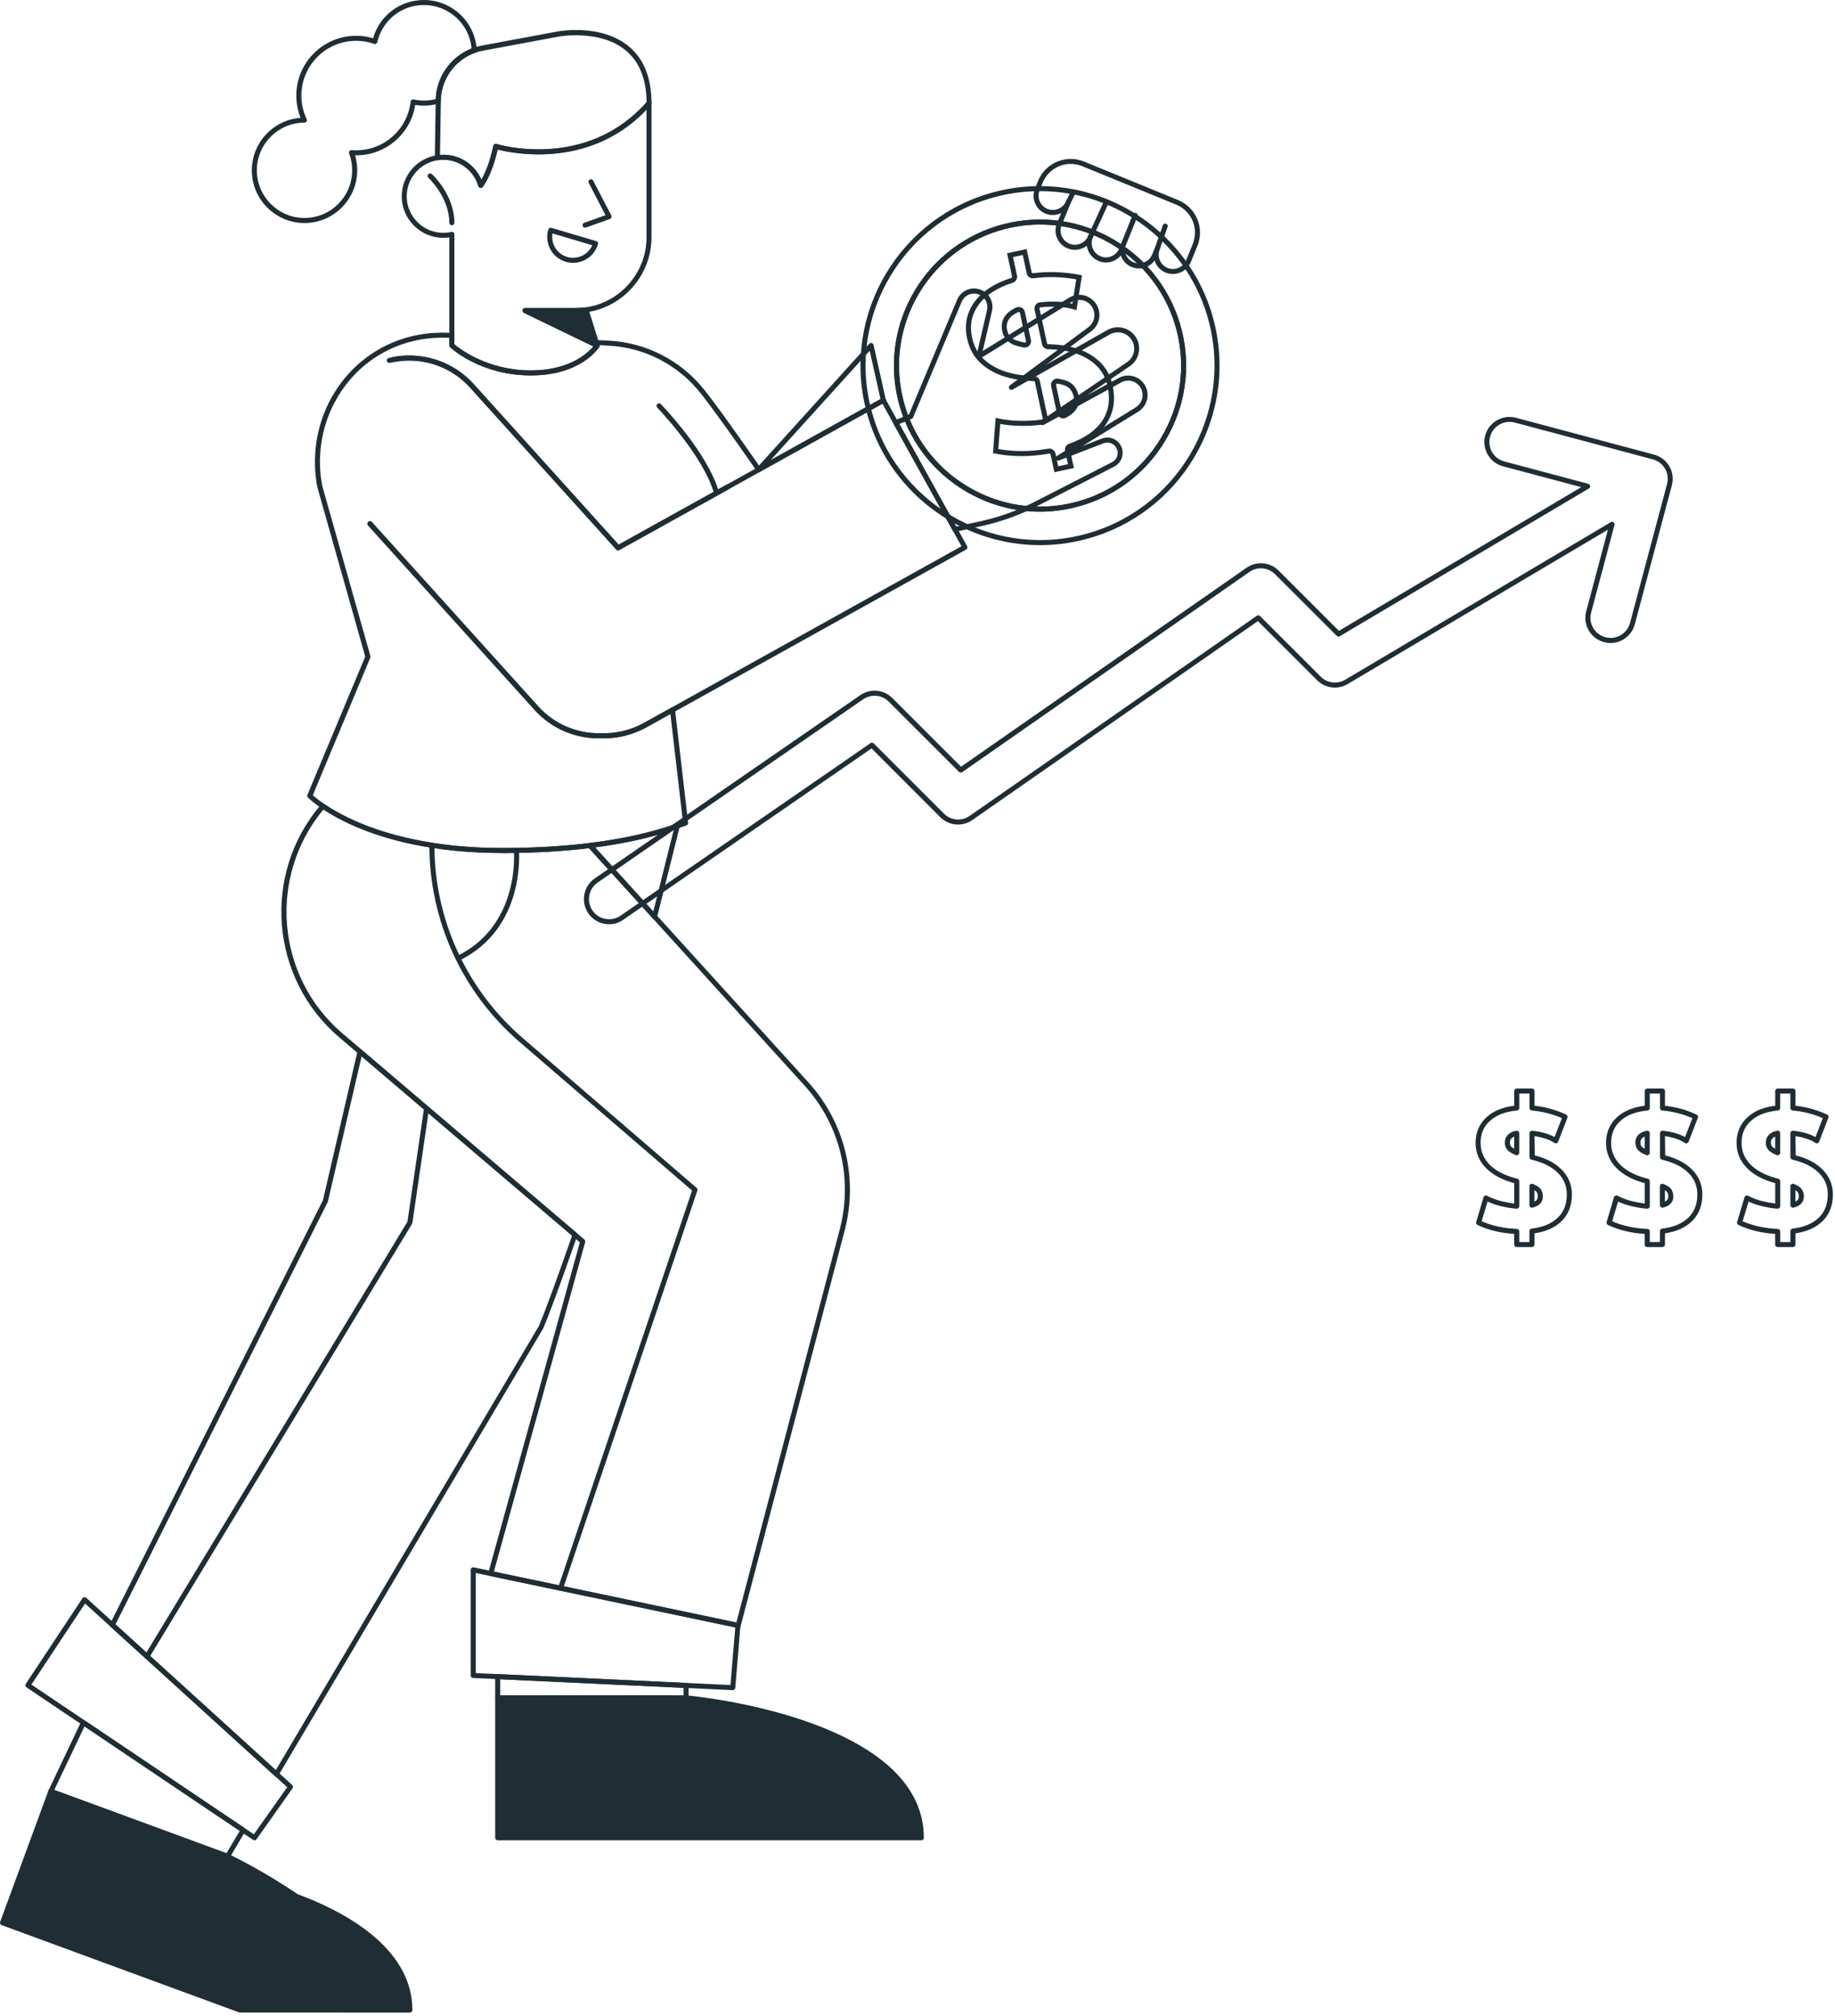 <svg width="365" height="401" viewBox="0 0 365 401" fill="none" xmlns="http://www.w3.org/2000/svg">
<path d="M121.138 183.87C119.498 183.87 117.958 183.06 117.028 181.71C115.468 179.44 116.038 176.32 118.298 174.75L171.118 138.29C173.118 136.92 175.798 137.16 177.498 138.87L191.158 152.53L247.948 112.95C249.928 111.56 252.618 111.8 254.338 113.52L266.328 125.5L314.528 96.91L298.968 92.77C297.678 92.43 296.598 91.6 295.928 90.44C295.258 89.28 295.078 87.94 295.418 86.65C296.128 83.99 298.878 82.4 301.538 83.11L329.008 90.44C330.268 90.77 331.378 91.61 332.048 92.76C332.708 93.9 332.888 95.28 332.548 96.55L325.178 124.2C324.588 126.39 322.608 127.92 320.358 127.92C319.908 127.92 319.478 127.86 319.048 127.74C316.388 127.03 314.798 124.29 315.508 121.63L319.838 105.37L268.058 136.09C266.098 137.25 263.598 136.94 261.978 135.32L250.208 123.56L193.418 163.13C191.428 164.52 188.748 164.29 187.028 162.57L173.358 148.89L123.968 182.98C123.138 183.57 122.158 183.87 121.138 183.87ZM173.968 138.41C173.178 138.41 172.378 138.64 171.688 139.12L118.868 175.58C117.058 176.83 116.608 179.33 117.858 181.15C118.598 182.23 119.828 182.87 121.148 182.87C121.958 182.87 122.748 182.63 123.428 182.17L173.158 147.84C173.358 147.7 173.628 147.73 173.798 147.9L187.768 161.87C189.138 163.24 191.288 163.43 192.878 162.31L249.998 122.5C250.198 122.36 250.468 122.38 250.638 122.56L262.708 134.62C263.998 135.91 265.998 136.17 267.568 135.23L320.398 103.88C320.578 103.78 320.788 103.79 320.958 103.91C321.118 104.03 321.188 104.24 321.138 104.44L316.488 121.88C315.918 124.01 317.198 126.2 319.328 126.77C319.668 126.87 320.018 126.91 320.368 126.91C322.168 126.91 323.758 125.68 324.228 123.93L331.598 96.28C331.868 95.26 331.728 94.16 331.198 93.25C330.668 92.33 329.778 91.65 328.768 91.39L327.688 91.1L301.288 84.06C299.158 83.5 296.958 84.77 296.388 86.9C296.108 87.93 296.258 89.01 296.788 89.94C297.328 90.87 298.188 91.53 299.218 91.8L315.928 96.25C316.118 96.3 316.268 96.47 316.298 96.67C316.328 96.87 316.228 97.07 316.058 97.17L266.498 126.57C266.298 126.69 266.048 126.66 265.888 126.49L253.628 114.24C252.248 112.86 250.098 112.67 248.518 113.79L191.388 153.61C191.188 153.75 190.918 153.72 190.748 153.55L176.788 139.59C176.018 138.81 174.998 138.41 173.968 138.41Z" fill="#1F2D35"/>
<path d="M150.917 93.92C150.767 93.92 150.627 93.85 150.527 93.73C150.377 93.54 150.387 93.26 150.547 93.08L172.897 68.39C173.027 68.25 173.217 68.19 173.397 68.24C173.577 68.29 173.717 68.43 173.757 68.61L176.197 79.52C176.247 79.74 176.147 79.96 175.947 80.07L151.157 93.85C151.087 93.9 151.007 93.92 150.917 93.92ZM172.987 69.78L153.317 91.51L175.137 79.38L172.987 69.78Z" fill="#1F2D35"/>
<path d="M206.877 108.453C190.897 108.453 176.307 97.623 172.237 81.433C167.437 62.343 179.077 42.903 198.167 38.103C217.267 33.303 236.697 44.943 241.497 64.033C246.297 83.133 234.667 102.573 215.567 107.363C212.657 108.103 209.747 108.453 206.877 108.453ZM206.867 38.023C204.077 38.023 201.247 38.363 198.417 39.073C179.857 43.733 168.547 62.623 173.217 81.183C177.877 99.743 196.767 111.053 215.327 106.393C233.887 101.733 245.197 82.833 240.527 64.273C236.577 48.543 222.397 38.023 206.867 38.023Z" fill="#1F2D35"/>
<path d="M206.838 101.793C201.648 101.793 196.528 100.393 191.958 97.653C185.288 93.663 180.578 87.323 178.688 79.813C174.788 64.273 184.248 48.463 199.788 44.553C207.298 42.663 215.108 43.823 221.778 47.813C228.448 51.803 233.158 58.143 235.048 65.653C236.938 73.163 235.778 80.973 231.788 87.643C227.798 94.313 221.458 99.023 213.948 100.903C211.588 101.503 209.208 101.793 206.838 101.793ZM206.898 44.673C204.608 44.673 202.308 44.953 200.038 45.523C185.038 49.293 175.898 64.563 179.668 79.563C181.488 86.823 186.038 92.933 192.478 96.793C198.918 100.643 206.458 101.763 213.708 99.943C220.968 98.123 227.078 93.573 230.938 87.133C234.788 80.693 235.908 73.153 234.088 65.903C232.268 58.643 227.718 52.533 221.278 48.673C216.848 46.023 211.908 44.673 206.898 44.673Z" fill="#1F2D35"/>
<path d="M206.838 101.793C201.648 101.793 196.528 100.393 191.958 97.653C185.288 93.663 180.578 87.323 178.688 79.813C174.788 64.273 184.248 48.463 199.788 44.553C207.298 42.663 215.108 43.823 221.778 47.813C228.448 51.803 233.158 58.143 235.048 65.653C236.938 73.163 235.778 80.973 231.788 87.643C227.798 94.313 221.458 99.023 213.948 100.903C211.588 101.503 209.208 101.793 206.838 101.793ZM206.898 44.673C204.608 44.673 202.308 44.953 200.038 45.523C185.038 49.293 175.898 64.563 179.668 79.563C181.488 86.823 186.038 92.933 192.478 96.793C198.918 100.643 206.458 101.763 213.708 99.943C220.968 98.123 227.078 93.573 230.938 87.133C234.788 80.693 235.908 73.153 234.088 65.903C232.268 58.643 227.718 52.533 221.278 48.673C216.848 46.023 211.908 44.673 206.898 44.673Z" fill="#1F2D35"/>
<path d="M205.058 67.633L203.858 62.043C203.768 61.653 203.538 61.353 203.188 61.193C202.878 61.043 202.488 61.033 202.128 61.173C199.118 62.543 199.098 64.703 199.348 65.873C199.558 66.813 200.028 67.563 200.738 68.083C201.328 68.553 202.258 68.883 203.688 69.133C203.738 69.133 203.798 69.143 203.858 69.143C203.948 69.143 204.038 69.133 204.118 69.113C204.388 69.053 204.578 68.903 204.718 68.783L204.738 68.753C205.038 68.443 205.148 68.033 205.058 67.633ZM204.028 68.053C203.968 68.103 203.938 68.133 203.908 68.133C203.888 68.143 203.848 68.143 203.828 68.143C202.618 67.923 201.808 67.653 201.338 67.293C200.808 66.903 200.478 66.373 200.328 65.653C199.988 64.103 200.738 62.903 202.528 62.093C202.568 62.083 202.608 62.073 202.648 62.073C202.698 62.073 202.738 62.083 202.758 62.093C202.808 62.113 202.858 62.153 202.878 62.263L204.078 67.863C204.098 67.933 204.078 67.993 204.028 68.053ZM214.558 78.753C214.358 77.803 213.928 77.013 213.318 76.453C212.698 75.893 211.798 75.543 210.488 75.333C210.088 75.263 209.678 75.403 209.408 75.703C209.118 75.983 208.988 76.413 209.078 76.823L210.248 82.273C210.338 82.633 210.598 82.953 210.958 83.123C211.128 83.193 211.298 83.223 211.478 83.223C211.558 83.223 211.648 83.223 211.728 83.203C211.828 83.183 211.928 83.143 212.018 83.103C214.748 81.733 214.778 79.783 214.558 78.753ZM211.538 82.223C211.468 82.233 211.398 82.223 211.358 82.213C211.298 82.183 211.238 82.113 211.228 82.053L210.058 76.603C210.038 76.543 210.068 76.453 210.118 76.393C210.168 76.343 210.228 76.313 210.288 76.313H210.318C211.428 76.493 212.188 76.783 212.638 77.193C213.098 77.613 213.428 78.213 213.578 78.963C213.868 80.303 213.198 81.393 211.578 82.203L211.538 82.223ZM214.558 78.753C214.358 77.803 213.928 77.013 213.318 76.453C212.698 75.893 211.798 75.543 210.488 75.333C210.088 75.263 209.678 75.403 209.408 75.703C209.118 75.983 208.988 76.413 209.078 76.823L210.248 82.273C210.338 82.633 210.598 82.953 210.958 83.123C211.128 83.193 211.298 83.223 211.478 83.223C211.558 83.223 211.648 83.223 211.728 83.203C211.828 83.183 211.928 83.143 212.018 83.103C214.748 81.733 214.778 79.783 214.558 78.753ZM211.538 82.223C211.468 82.233 211.398 82.223 211.358 82.213C211.298 82.183 211.238 82.113 211.228 82.053L210.058 76.603C210.038 76.543 210.068 76.453 210.118 76.393C210.168 76.343 210.228 76.313 210.288 76.313H210.318C211.428 76.493 212.188 76.783 212.638 77.193C213.098 77.613 213.428 78.213 213.578 78.963C213.868 80.303 213.198 81.393 211.578 82.203L211.538 82.223ZM203.858 62.043C203.768 61.653 203.538 61.353 203.188 61.193C202.878 61.043 202.488 61.033 202.128 61.173C199.118 62.543 199.098 64.703 199.348 65.873C199.558 66.813 200.028 67.563 200.738 68.083C201.328 68.553 202.258 68.883 203.688 69.133C203.738 69.133 203.798 69.143 203.858 69.143C203.948 69.143 204.038 69.133 204.118 69.113C204.388 69.053 204.578 68.903 204.718 68.783L204.738 68.753C205.038 68.443 205.148 68.033 205.058 67.633L203.858 62.043ZM204.028 68.053C203.968 68.103 203.938 68.133 203.908 68.133C203.888 68.143 203.848 68.143 203.828 68.143C202.618 67.923 201.808 67.653 201.338 67.293C200.808 66.903 200.478 66.373 200.328 65.653C199.988 64.103 200.738 62.903 202.528 62.093C202.568 62.083 202.608 62.073 202.648 62.073C202.698 62.073 202.738 62.083 202.758 62.093C202.808 62.113 202.858 62.153 202.878 62.263L204.078 67.863C204.098 67.933 204.078 67.993 204.028 68.053ZM213.318 76.453C212.698 75.893 211.798 75.543 210.488 75.333C210.088 75.263 209.678 75.403 209.408 75.703C209.118 75.983 208.988 76.413 209.078 76.823L210.248 82.273C210.338 82.633 210.598 82.953 210.958 83.123C211.128 83.193 211.298 83.223 211.478 83.223C211.558 83.223 211.648 83.223 211.728 83.203C211.828 83.183 211.928 83.143 212.018 83.103C214.748 81.733 214.778 79.783 214.558 78.753C214.358 77.803 213.928 77.013 213.318 76.453ZM211.538 82.223C211.468 82.233 211.398 82.223 211.358 82.213C211.298 82.183 211.238 82.113 211.228 82.053L210.058 76.603C210.038 76.543 210.068 76.453 210.118 76.393C210.168 76.343 210.228 76.313 210.288 76.313H210.318C211.428 76.493 212.188 76.783 212.638 77.193C213.098 77.613 213.428 78.213 213.578 78.963C213.868 80.303 213.198 81.393 211.578 82.203L211.538 82.223ZM203.858 62.043C203.768 61.653 203.538 61.353 203.188 61.193C202.878 61.043 202.488 61.033 202.128 61.173C199.118 62.543 199.098 64.703 199.348 65.873C199.558 66.813 200.028 67.563 200.738 68.083C201.328 68.553 202.258 68.883 203.688 69.133C203.738 69.133 203.798 69.143 203.858 69.143C203.948 69.143 204.038 69.133 204.118 69.113C204.388 69.053 204.578 68.903 204.718 68.783L204.738 68.753C205.038 68.443 205.148 68.033 205.058 67.633L203.858 62.043ZM204.028 68.053C203.968 68.103 203.938 68.133 203.908 68.133C203.888 68.143 203.848 68.143 203.828 68.143C202.618 67.923 201.808 67.653 201.338 67.293C200.808 66.903 200.478 66.373 200.328 65.653C199.988 64.103 200.738 62.903 202.528 62.093C202.568 62.083 202.608 62.073 202.648 62.073C202.698 62.073 202.738 62.083 202.758 62.093C202.808 62.113 202.858 62.153 202.878 62.263L204.078 67.863C204.098 67.933 204.078 67.993 204.028 68.053ZM221.298 76.653V76.643C220.758 74.153 219.458 72.253 217.328 70.833C215.218 69.403 212.458 68.613 209.138 68.503L208.468 68.473C208.368 68.473 208.278 68.393 208.258 68.283L206.768 61.433C206.758 61.363 206.768 61.293 206.838 61.203C206.868 61.163 206.898 61.143 206.988 61.143C209.488 60.863 211.708 60.993 213.568 61.543L214.108 61.703L215.218 54.773L214.748 54.683C211.658 54.073 208.538 53.963 205.478 54.353C205.338 54.383 205.238 54.303 205.208 54.173L204.198 49.543L200.318 50.383L201.308 55.013C201.338 55.143 201.268 55.253 201.148 55.293C197.818 56.343 195.358 57.963 193.808 60.103C192.258 62.263 191.788 64.663 192.388 67.433C192.928 69.933 194.238 71.853 196.378 73.283C198.508 74.743 201.348 75.583 204.808 75.783L205.648 75.833C205.758 75.833 205.828 75.923 205.848 76.003L207.398 83.183C207.408 83.253 207.398 83.333 207.358 83.393C207.328 83.433 207.268 83.473 207.208 83.473C205.778 83.673 204.218 83.753 202.618 83.713C201.188 83.673 199.838 83.513 198.608 83.243L198.048 83.123L197.508 90.143L197.938 90.233C201.308 90.903 204.918 90.903 208.688 90.243C208.808 90.223 208.938 90.303 208.968 90.433L209.728 93.943L213.608 93.103L212.838 89.483C212.818 89.383 212.858 89.253 213.008 89.213C216.248 88.083 218.628 86.413 220.088 84.263C221.528 82.073 221.928 79.583 221.298 76.653ZM211.858 89.693L212.428 92.343L210.488 92.763L209.948 90.223C209.808 89.643 209.298 89.243 208.728 89.243C208.658 89.243 208.588 89.253 208.508 89.263C205.028 89.873 201.688 89.893 198.568 89.333L198.958 84.333C200.088 84.553 201.308 84.673 202.598 84.713C204.258 84.753 205.858 84.673 207.348 84.463C207.688 84.413 207.988 84.233 208.178 83.963C208.378 83.683 208.448 83.323 208.378 82.973L206.828 75.783C206.708 75.223 206.218 74.833 205.678 74.833L204.868 74.783C201.588 74.603 198.918 73.813 196.938 72.453C195.018 71.173 193.848 69.453 193.368 67.213C192.828 64.743 193.238 62.603 194.628 60.683C196.038 58.723 198.338 57.233 201.458 56.243C202.058 56.043 202.418 55.433 202.288 54.803L201.498 51.143L203.438 50.723L204.228 54.383C204.358 55.023 204.948 55.433 205.598 55.353C208.398 54.983 211.248 55.063 214.078 55.573L213.298 60.433C211.438 59.973 209.278 59.873 206.908 60.143C206.528 60.163 206.198 60.353 206.028 60.613C205.808 60.893 205.718 61.253 205.788 61.633L207.278 68.493C207.398 69.063 207.898 69.473 208.448 69.473L209.098 69.503C212.228 69.613 214.808 70.333 216.768 71.663C218.678 72.933 219.838 74.633 220.318 76.863C220.888 79.513 220.538 81.753 219.258 83.703C217.928 85.673 215.708 87.213 212.698 88.263C212.088 88.443 211.718 89.073 211.858 89.693Z" fill="#1F2D35"/>
<path d="M118.788 68.73L117.468 68.09L104.428 61.77H114.558C115.248 61.77 115.938 61.71 116.598 61.63L116.618 61.77L118.598 68.14L118.788 68.73Z" fill="#1F2D35"/>
<path d="M183.258 365.61H98.998V337.77H136.468C136.468 337.77 138.958 337.99 142.798 338.62C155.568 340.71 183.258 347.35 183.258 365.61Z" fill="#1F2D35"/>
<path d="M81.528 399.88L47.708 399.87L0.498 382.51L10.108 356.37L45.268 369.3C45.268 369.3 51.678 372.31 59.028 377.31L59.038 377.3C70.108 381.39 81.528 388.61 81.528 399.88Z" fill="#1F2D35"/>
<path d="M118.788 69.23C118.718 69.23 118.638 69.21 118.568 69.18L104.208 62.23C103.998 62.13 103.888 61.9 103.938 61.67C103.988 61.44 104.188 61.28 104.428 61.28H114.558C115.178 61.28 115.848 61.23 116.538 61.14C116.808 61.11 117.058 61.29 117.098 61.56L117.118 61.7L119.268 68.58C119.328 68.77 119.268 68.98 119.118 69.11C119.018 69.19 118.898 69.23 118.788 69.23ZM106.598 62.27L117.948 67.77L116.208 62.18C115.628 62.24 115.078 62.27 114.538 62.27H106.598Z" fill="#1F2D35"/>
<path d="M105.588 74.69C95.638 74.69 89.778 69.32 89.538 69.09C89.438 69 89.378 68.86 89.378 68.72V47.22C88.978 47.28 88.578 47.31 88.178 47.31C83.618 47.31 79.908 43.6 79.908 39.04C79.908 34.99 82.918 31.48 86.918 30.88C87.878 30.72 88.958 30.75 89.988 30.97C92.588 31.56 94.718 33.35 95.758 35.75C96.168 35.03 96.838 33.7 97.438 31.7C97.718 30.82 97.938 29.92 98.118 29.01C98.148 28.87 98.228 28.75 98.348 28.68C98.468 28.61 98.618 28.59 98.758 28.63C98.938 28.69 116.578 34.05 128.718 20.19C128.858 20.03 129.078 19.98 129.268 20.05C129.468 20.12 129.588 20.31 129.588 20.52V47.23C129.588 54.67 124.028 61.07 116.668 62.12C115.928 62.22 115.218 62.27 114.558 62.27H106.608L119.008 68.27C119.138 68.33 119.228 68.44 119.268 68.58C119.308 68.72 119.288 68.86 119.218 68.98C119.068 69.22 115.618 74.69 105.588 74.69ZM90.378 68.5C91.368 69.34 96.928 73.69 105.588 73.69C113.358 73.69 116.968 70.18 118.018 68.92L104.208 62.23C103.998 62.13 103.888 61.9 103.938 61.67C103.988 61.44 104.188 61.28 104.428 61.28H114.558C115.178 61.28 115.848 61.23 116.538 61.14C123.408 60.16 128.598 54.19 128.598 47.24V21.82C117.298 33.68 102.018 30.53 98.988 29.75C98.828 30.52 98.618 31.27 98.388 32.01C97.628 34.52 96.788 36.03 96.348 36.7C96.308 36.78 96.248 36.87 96.188 36.94C96.088 37.11 95.998 37.2 95.998 37.2C95.878 37.34 95.688 37.4 95.508 37.36C95.328 37.32 95.188 37.19 95.138 37.01C94.408 34.47 92.348 32.54 89.758 31.95C88.858 31.75 87.918 31.72 87.068 31.87C83.548 32.4 80.898 35.48 80.898 39.05C80.898 43.06 84.158 46.32 88.168 46.32C88.698 46.32 89.238 46.26 89.768 46.14C89.918 46.11 90.068 46.14 90.188 46.24C90.308 46.33 90.378 46.48 90.378 46.63V68.5Z" fill="#1F2D35"/>
<path d="M116.378 45.29C116.168 45.29 115.978 45.16 115.908 44.96C115.818 44.7 115.948 44.41 116.208 44.32L120.438 42.81L117.108 36.39C116.978 36.14 117.078 35.84 117.318 35.72C117.558 35.59 117.868 35.69 117.988 35.93L121.588 42.86C121.658 42.99 121.658 43.14 121.608 43.27C121.558 43.4 121.448 43.51 121.308 43.56L116.538 45.27C116.488 45.28 116.428 45.29 116.378 45.29Z" fill="#1F2D35"/>
<path d="M120.208 146.87C120.018 146.87 119.828 146.87 119.638 146.86C114.608 147.04 109.748 144.98 106.368 141.25L73.218 104.52C73.028 104.31 73.048 104 73.258 103.81C73.458 103.63 73.778 103.64 73.968 103.85L107.118 140.58C110.308 144.09 114.868 146.01 119.648 145.86C122.578 145.95 125.458 145.26 128.018 143.85L191.248 108.67L175.528 80.32L145.138 97.22C145.118 97.24 145.088 97.26 145.058 97.27L123.198 109.42C122.998 109.53 122.738 109.49 122.588 109.32L93.428 77.03C89.438 72.64 83.348 70.78 77.548 72.19C77.278 72.25 77.008 72.09 76.948 71.82C76.878 71.55 77.048 71.28 77.318 71.22C83.478 69.72 89.938 71.69 94.178 76.36L123.048 108.36L144.488 96.45C144.508 96.43 144.538 96.41 144.568 96.4L175.478 79.22C175.598 79.16 175.728 79.14 175.858 79.18C175.988 79.22 176.098 79.3 176.158 79.42L192.368 108.65C192.498 108.89 192.418 109.19 192.178 109.33L128.508 144.75C125.938 146.13 123.088 146.87 120.208 146.87Z" fill="#1F2D35"/>
<path d="M189.948 105.82C189.768 105.82 189.598 105.72 189.508 105.56L177.738 84.34C177.668 84.22 177.658 84.07 177.698 83.93C177.748 83.8 177.848 83.69 177.978 83.63L180.798 82.46L190.378 59.64C191.058 58.04 192.708 57.14 194.398 57.45C196.148 57.76 197.408 59.28 197.408 61.05C197.408 61.29 197.378 61.54 197.318 61.85L195.468 69.83L212.568 59.27C214.438 58.1 216.848 58.64 218.048 60.49C218.468 61.14 218.688 61.9 218.688 62.67C218.688 63.94 218.078 65.15 217.068 65.9L208.058 72.57L220.238 65.66C222.208 64.55 224.688 65.16 225.908 67.04C226.358 67.71 226.588 68.51 226.588 69.34C226.588 70.76 225.888 72.08 224.718 72.86L216.238 78.63L222.528 75.19C223.468 74.67 224.548 74.57 225.568 74.9C226.598 75.23 227.418 75.95 227.888 76.93C228.138 77.45 228.268 78.02 228.268 78.58C228.268 79.92 227.558 81.19 226.428 81.89L215.338 88.72L219.158 87.25C219.948 86.95 220.798 86.98 221.558 87.33C222.318 87.69 222.888 88.33 223.148 89.13C223.248 89.4 223.308 89.73 223.308 90.1C223.308 91.24 222.648 92.31 221.638 92.82L206.338 100.66C202.738 102.51 198.928 103.87 194.998 104.71L190.038 105.79C190.018 105.81 189.978 105.82 189.948 105.82ZM178.888 84.35L190.198 104.75L194.798 103.75C198.638 102.93 202.378 101.59 205.898 99.78L221.198 91.94C221.878 91.6 222.318 90.88 222.318 90.11C222.318 89.86 222.288 89.65 222.218 89.47C222.028 88.91 221.648 88.48 221.138 88.24C220.628 88 220.058 87.98 219.528 88.18L210.658 91.6C210.418 91.69 210.148 91.59 210.028 91.36C209.918 91.13 209.998 90.85 210.218 90.71L225.908 81.04C226.748 80.52 227.278 79.58 227.278 78.59C227.278 78.17 227.178 77.75 226.998 77.37C226.648 76.64 226.038 76.11 225.278 75.86C224.518 75.62 223.718 75.69 223.018 76.08L207.618 84.52C207.388 84.65 207.088 84.57 206.948 84.34C206.808 84.11 206.868 83.82 207.098 83.67L224.168 72.06C225.068 71.46 225.598 70.45 225.598 69.36C225.598 68.71 225.428 68.12 225.078 67.6C224.148 66.16 222.248 65.69 220.738 66.54L201.428 77.49C201.198 77.62 200.908 77.55 200.758 77.33C200.618 77.11 200.668 76.81 200.878 76.66L216.478 65.1C217.238 64.54 217.688 63.63 217.688 62.68C217.688 62.1 217.518 61.53 217.208 61.04C216.308 59.65 214.498 59.25 213.088 60.13L194.968 71.33C194.798 71.44 194.578 71.43 194.418 71.31C194.258 71.19 194.178 70.99 194.218 70.79L196.338 61.66C196.368 61.48 196.398 61.28 196.398 61.07C196.398 59.78 195.478 58.68 194.208 58.45C192.978 58.22 191.778 58.88 191.288 60.04L181.628 83.04C181.578 83.16 181.478 83.26 181.358 83.31L178.888 84.35Z" fill="#1F2D35"/>
<path d="M122.938 109.49C122.798 109.49 122.668 109.43 122.568 109.32L93.428 77.03C89.658 72.87 83.868 70.95 78.318 72.02C78.048 72.07 77.788 71.89 77.728 71.62C77.678 71.35 77.858 71.09 78.128 71.03C84.018 69.9 90.168 71.94 94.168 76.35L123.038 108.35L144.508 96.42C144.798 96.21 145.298 96.43 145.298 96.82V96.83C145.298 97.01 145.198 97.18 145.038 97.27L123.178 109.42C123.098 109.46 123.018 109.49 122.938 109.49Z" fill="#1F2D35"/>
<path d="M150.917 93.92C150.757 93.92 150.607 93.84 150.507 93.7C150.437 93.59 143.067 82.93 139.438 78.32C134.938 72.6 128.228 69.12 121.028 68.76L119.278 68.67C119.287 68.78 119.268 68.88 119.208 68.98C119.068 69.21 115.617 74.68 105.587 74.68C95.638 74.68 89.778 69.31 89.537 69.08C89.438 68.99 89.377 68.85 89.377 68.71V67.19L89.198 67.2C88.218 67.15 87.338 67.16 86.517 67.22C84.517 67.33 82.517 67.69 80.558 68.3C74.647 70.16 69.737 74.22 66.728 79.75C66.718 79.77 66.707 79.78 66.698 79.8C66.677 79.83 66.647 79.87 66.627 79.89C66.438 80.09 66.118 80.1 65.918 79.91C65.737 79.74 65.718 79.46 65.858 79.26C68.987 73.51 74.108 69.29 80.257 67.35C82.297 66.71 84.388 66.34 86.457 66.23C87.317 66.17 88.237 66.16 89.257 66.21L89.907 66.24C90.177 66.25 90.377 66.47 90.377 66.74V68.51C91.368 69.35 96.927 73.7 105.587 73.7C114.017 73.7 117.548 69.57 118.228 68.66L118.118 68.31C118.068 68.15 118.097 67.98 118.197 67.85C118.297 67.72 118.458 67.64 118.618 67.65L121.078 67.77C128.568 68.14 135.547 71.76 140.227 77.71C143.877 82.34 151.257 93.03 151.327 93.14C151.488 93.37 151.427 93.68 151.197 93.84C151.117 93.89 151.017 93.92 150.917 93.92Z" fill="#1F2D35"/>
<path d="M60.568 44.37C54.788 44.37 50.088 39.67 50.088 33.89C50.088 28.38 54.378 23.84 59.788 23.44C59.228 22.03 58.938 20.55 58.938 19.02C58.938 12.46 64.278 7.12 70.828 7.12C71.978 7.12 73.118 7.28 74.208 7.61C75.498 3.1 79.578 0 84.318 0C89.918 0 94.538 4.38 94.828 9.97C94.828 9.98 94.828 9.99 94.828 10C94.828 10.21 94.698 10.4 94.498 10.47C90.478 11.9 87.728 15.72 87.668 19.98V20.1C87.668 20.32 87.528 20.51 87.318 20.58C85.808 21.04 84.098 21.14 82.598 20.87C81.688 26.63 76.728 30.9 70.848 30.9C70.768 30.9 70.698 30.9 70.628 30.9C70.908 31.85 71.058 32.85 71.058 33.87C71.038 39.67 66.338 44.37 60.568 44.37ZM70.838 8.12C64.828 8.12 59.948 13.01 59.948 19.02C59.948 20.65 60.298 22.22 60.998 23.69C61.068 23.84 61.058 24.03 60.968 24.17C60.878 24.31 60.718 24.4 60.548 24.4C55.338 24.41 51.088 28.66 51.088 33.88C51.088 39.11 55.338 43.36 60.568 43.36C65.798 43.36 70.048 39.11 70.048 33.88C70.048 32.72 69.848 31.6 69.448 30.55C69.388 30.39 69.408 30.21 69.508 30.07C69.608 29.93 69.778 29.85 69.948 29.87C70.248 29.89 70.538 29.9 70.848 29.9C76.408 29.9 81.058 25.74 81.678 20.21C81.698 20.07 81.768 19.94 81.888 19.86C82.008 19.78 82.158 19.75 82.288 19.78C83.638 20.1 85.248 20.08 86.678 19.71C86.838 15.25 89.668 11.27 93.808 9.64C93.368 4.78 89.268 1 84.318 1C79.868 1 76.058 4.03 75.058 8.36C75.028 8.5 74.938 8.62 74.808 8.69C74.688 8.76 74.538 8.77 74.398 8.73C73.258 8.32 72.058 8.12 70.838 8.12Z" fill="#1F2D35"/>
<path d="M95.618 37.37C95.578 37.37 95.548 37.37 95.508 37.36C95.328 37.32 95.188 37.19 95.138 37.01C94.408 34.47 92.348 32.54 89.758 31.95C88.858 31.75 87.918 31.72 87.068 31.87C86.918 31.89 86.768 31.85 86.658 31.76C86.548 31.66 86.478 31.52 86.488 31.37L86.668 19.97C86.738 15.31 89.708 11.14 94.078 9.56C94.108 9.54 94.138 9.53 94.168 9.52C94.688 9.33 95.248 9.18 95.878 9.06L110.908 6.26C111.258 6.19 119.618 4.69 125.088 9.24C128.078 11.72 129.588 15.52 129.588 20.53C129.588 20.65 129.548 20.77 129.468 20.86C118.088 33.84 102.088 30.54 98.978 29.75C98.928 29.99 98.868 30.22 98.818 30.45L98.758 30.7C98.628 31.17 98.508 31.6 98.388 32.01C98.178 32.72 97.928 33.43 97.628 34.18L97.448 34.59C97.268 35.01 97.098 35.37 96.938 35.69L96.598 36.3C96.508 36.46 96.428 36.59 96.348 36.71C96.308 36.78 96.248 36.87 96.188 36.94C96.088 37.11 95.998 37.2 95.998 37.2C95.908 37.31 95.768 37.37 95.618 37.37ZM88.178 30.79C88.778 30.79 89.388 30.86 89.988 30.99C92.588 31.58 94.718 33.37 95.758 35.77L96.058 35.24C96.198 34.95 96.368 34.61 96.538 34.21L96.708 33.81C96.998 33.09 97.238 32.41 97.438 31.73C97.558 31.33 97.678 30.9 97.798 30.46L97.858 30.23C97.948 29.85 98.048 29.46 98.128 29.05C98.158 28.91 98.238 28.79 98.368 28.72C98.488 28.65 98.638 28.63 98.778 28.67C98.958 28.73 116.478 34.05 128.618 20.37C128.578 15.76 127.188 12.29 124.478 10.04C119.368 5.79 111.198 7.26 111.118 7.28L96.088 10.08C95.548 10.19 95.068 10.31 94.608 10.47C94.578 10.49 94.548 10.5 94.518 10.51C90.498 11.94 87.748 15.76 87.688 20.02V20.14L87.518 30.84C87.718 30.8 87.948 30.79 88.178 30.79Z" fill="#1F2D35"/>
<path d="M146.758 324.12C146.728 324.12 146.698 324.12 146.678 324.11C146.488 324.08 146.338 323.94 146.278 323.76L97.528 313.53C97.488 313.52 97.448 313.51 97.408 313.49C97.188 313.38 97.058 313.13 97.128 312.9L115.338 247.15L114.038 246.04L67.468 206.36C53.708 194.63 52.058 173.89 63.788 160.13C63.948 159.94 64.288 159.83 64.508 159.97C67.678 162.12 73.298 165.07 82.048 166.94C87.568 168.13 93.728 168.74 100.258 168.71C106.298 168.69 112.028 168.36 117.288 167.71C117.448 167.69 117.608 167.75 117.718 167.87L160.778 215.3C168.068 223.33 170.768 234.4 167.988 244.9L147.248 323.76C147.188 323.97 146.978 324.12 146.758 324.12ZM98.238 312.67L146.468 322.79L167.018 244.64C169.708 234.47 167.098 223.75 160.038 215.97L117.158 168.73C111.928 169.36 106.248 169.68 100.268 169.7C93.648 169.72 87.438 169.12 81.848 167.91C73.268 166.08 67.628 163.22 64.328 161.04C53.218 174.45 54.908 194.32 68.128 205.59L116.238 246.59C116.388 246.72 116.448 246.92 116.398 247.1L98.238 312.67Z" fill="#1F2D35"/>
<path d="M136.468 338.271H98.998C98.718 338.271 98.498 338.051 98.498 337.771V333.541C98.498 333.401 98.558 333.271 98.648 333.181C98.748 333.091 98.878 333.021 99.018 333.041L136.488 334.801C136.758 334.811 136.968 335.031 136.968 335.301V337.771C136.968 338.051 136.738 338.271 136.468 338.271ZM99.498 337.271H135.968V335.781L99.498 334.071V337.271Z" fill="#1F2D35"/>
<path d="M99.938 169.69C93.428 169.69 87.338 169.09 81.838 167.9C72.928 166 67.188 162.98 63.938 160.78C62.138 159.56 61.298 158.71 61.258 158.67C61.118 158.53 61.078 158.31 61.148 158.13L72.648 130.62L63.118 96.9C62.018 91.17 62.848 85.19 65.448 80.01C65.568 79.76 65.698 79.52 65.838 79.28C65.978 79.04 66.278 78.96 66.518 79.09C66.758 79.23 66.838 79.53 66.708 79.77C66.578 79.99 66.468 80.22 66.348 80.45C63.838 85.43 63.038 91.18 64.098 96.66L73.678 130.51C73.708 130.62 73.698 130.73 73.658 130.84L62.218 158.2C62.578 158.52 63.328 159.16 64.508 159.96C67.678 162.11 73.298 165.06 82.048 166.93C87.568 168.12 93.668 168.71 100.258 168.7C106.298 168.68 112.028 168.35 117.288 167.7C123.888 166.89 129.698 165.59 134.558 163.84L135.828 163.38L133.348 142.02L128.478 144.73C125.768 146.23 122.708 146.98 119.628 146.87C114.598 147.05 109.738 144.99 106.358 141.26L73.208 104.53C73.018 104.32 73.038 104.01 73.248 103.82C73.448 103.64 73.768 103.65 73.958 103.86L107.108 140.59C110.298 144.1 114.858 146.02 119.638 145.87C122.568 145.96 125.448 145.27 128.008 143.86L133.528 140.79C133.678 140.71 133.848 140.71 133.998 140.78C134.148 140.86 134.248 141 134.268 141.17L136.878 163.67C136.908 163.9 136.768 164.12 136.548 164.2L134.898 164.79C129.968 166.56 124.088 167.88 117.408 168.71C112.108 169.36 106.338 169.69 100.268 169.71C100.158 169.69 100.048 169.69 99.938 169.69Z" fill="#1F2D35"/>
<path d="M45.268 369.81C45.208 369.81 45.148 369.8 45.098 369.78L9.938 356.84C9.808 356.79 9.698 356.69 9.648 356.56C9.598 356.43 9.598 356.28 9.658 356.16L16.148 342.49C16.208 342.36 16.328 342.26 16.468 342.22C16.608 342.18 16.758 342.21 16.878 342.29L48.628 363.67C48.848 363.82 48.918 364.11 48.778 364.34L45.688 369.56C45.608 369.72 45.438 369.81 45.268 369.81ZM10.798 356.09L45.048 368.69L47.688 364.24L16.808 343.45L10.798 356.09Z" fill="#1F2D35"/>
<path d="M54.968 353.42C54.848 353.42 54.728 353.37 54.628 353.29L22.008 323.63C21.838 323.48 21.798 323.24 21.898 323.04L64.238 238.77L71.118 209.12C71.158 208.95 71.278 208.81 71.448 208.76C71.618 208.71 71.798 208.74 71.928 208.85L114.678 245.27C114.838 245.4 114.898 245.62 114.828 245.81C114.778 245.94 110.258 259.06 108.058 264.26L55.398 353.18C55.318 353.31 55.188 353.4 55.038 353.42C55.018 353.42 54.998 353.42 54.968 353.42ZM22.968 323.15L54.858 352.15L107.178 263.82C109.148 259.16 113.068 247.87 113.788 245.82L71.928 210.15L65.218 239.05C65.208 239.09 65.198 239.13 65.178 239.16L22.968 323.15Z" fill="#1F2D35"/>
<path d="M130.208 182.86C130.068 182.86 129.938 182.8 129.838 182.7L116.968 168.54C116.838 168.4 116.808 168.2 116.868 168.03C116.928 167.85 117.088 167.73 117.278 167.71C125.708 166.67 131.318 165.04 134.548 163.85C134.718 163.79 134.918 163.82 135.058 163.95C135.198 164.07 135.258 164.26 135.208 164.44L130.688 182.49C130.648 182.67 130.508 182.81 130.328 182.85C130.288 182.85 130.248 182.86 130.208 182.86ZM118.358 168.57L129.948 181.33L134.008 165.09C130.778 166.21 125.648 167.61 118.358 168.57Z" fill="#1F2D35"/>
<path d="M50.618 366.11C50.518 366.11 50.428 366.08 50.338 366.02L5.268 335.68C5.038 335.53 4.978 335.22 5.128 334.99L16.398 317.96C16.478 317.84 16.608 317.76 16.758 317.74C16.908 317.72 17.048 317.77 17.158 317.87L58.118 355.1C58.308 355.27 58.338 355.55 58.188 355.76L51.028 365.9C50.928 366.04 50.778 366.11 50.618 366.11ZM6.248 335.13L50.498 364.92L57.128 355.54L54.648 353.29L16.918 319L6.248 335.13Z" fill="#1F2D35"/>
<path d="M145.758 336.24C145.748 336.24 145.748 336.24 145.738 336.24L136.438 335.8L94.108 333.82C93.838 333.81 93.628 333.59 93.628 333.32V312.3C93.628 312.15 93.698 312.01 93.818 311.91C93.938 311.82 94.088 311.78 94.238 311.81L146.878 322.86C147.128 322.91 147.298 323.14 147.278 323.39L146.258 335.77C146.238 336.04 146.018 336.24 145.758 336.24ZM94.638 332.85L99.018 333.05L145.298 335.22L146.248 323.76L94.638 312.93V332.85Z" fill="#1F2D35"/>
<path d="M183.258 366.11H98.998C98.718 366.11 98.498 365.89 98.498 365.61V337.77C98.498 337.49 98.718 337.27 98.998 337.27H136.468C136.538 337.27 139.068 337.5 142.878 338.12C155.168 340.13 183.758 346.83 183.758 365.61C183.758 365.89 183.538 366.11 183.258 366.11ZM99.498 365.11H182.748C182.238 347.47 154.638 341.06 142.708 339.11C138.938 338.49 136.438 338.27 136.418 338.27H99.498V365.11Z" fill="#1F2D35"/>
<path d="M81.528 400.38L47.708 400.37C47.648 400.37 47.588 400.36 47.538 400.34L0.328 382.98C0.208 382.93 0.098 382.84 0.048 382.72C-0.012 382.6 -0.012 382.46 0.028 382.34L9.638 356.2C9.688 356.08 9.778 355.97 9.898 355.92C10.018 355.87 10.158 355.86 10.278 355.9L45.438 368.83C45.538 368.88 51.948 371.9 59.208 376.83C67.728 379.97 82.028 387.15 82.028 399.88C82.028 400.01 81.978 400.14 81.878 400.23C81.788 400.33 81.658 400.38 81.528 400.38ZM47.798 399.37L81.018 399.38C80.648 387.61 67.128 380.83 58.958 377.8C58.888 377.79 58.808 377.76 58.748 377.72C51.518 372.8 45.128 369.78 45.058 369.75L10.408 357.01L1.138 382.21L47.798 399.37Z" fill="#1F2D35"/>
<path d="M142.528 98.6C142.308 98.6 142.108 98.45 142.048 98.23C139.988 90.73 130.818 81.18 130.728 81.09C130.538 80.89 130.538 80.57 130.738 80.38C130.938 80.19 131.258 80.19 131.448 80.39C131.828 80.79 140.888 90.22 143.018 97.96C143.088 98.23 142.938 98.5 142.668 98.57C142.618 98.59 142.568 98.6 142.528 98.6Z" fill="#1F2D35"/>
<path d="M89.877 44.82C89.608 44.82 89.377 44.6 89.377 44.32C89.358 39.22 85.257 35.41 85.218 35.37C85.017 35.18 84.998 34.87 85.188 34.66C85.377 34.46 85.688 34.44 85.897 34.63C86.078 34.8 90.358 38.76 90.388 44.31C90.377 44.6 90.157 44.82 89.877 44.82Z" fill="#1F2D35"/>
<path d="M113.988 52.29C113.508 52.29 113.008 52.22 112.528 52.08C109.808 51.27 108.248 48.4 109.058 45.67C109.098 45.54 109.178 45.44 109.298 45.37C109.418 45.31 109.548 45.29 109.678 45.33L118.598 47.97C118.728 48.01 118.828 48.09 118.898 48.21C118.958 48.33 118.978 48.46 118.938 48.59C118.278 50.83 116.218 52.29 113.988 52.29ZM109.898 46.44C109.548 48.48 110.778 50.52 112.808 51.12C114.838 51.72 116.988 50.69 117.808 48.79L109.898 46.44Z" fill="#1F2D35"/>
<path d="M111.508 316.44C111.458 316.44 111.398 316.43 111.348 316.41C111.088 316.32 110.948 316.04 111.038 315.78L137.658 236.85L103.338 207.28C91.948 197.46 85.408 183.2 85.408 168.16C85.408 167.88 85.628 167.66 85.908 167.66C86.188 167.66 86.408 167.88 86.408 168.16C86.408 182.91 92.818 196.89 103.988 206.52L138.558 236.31C138.708 236.44 138.768 236.66 138.708 236.85L111.978 316.1C111.918 316.3 111.718 316.44 111.508 316.44Z" fill="#1F2D35"/>
<path d="M91.128 191.14C90.938 191.14 90.768 191.04 90.678 190.86C90.558 190.61 90.658 190.31 90.908 190.19C103.558 184.04 102.228 169.37 102.208 169.22C102.178 168.95 102.378 168.7 102.658 168.67C102.948 168.64 103.178 168.84 103.208 169.12C103.228 169.27 104.638 184.63 91.348 191.09C91.268 191.12 91.198 191.14 91.128 191.14Z" fill="#1F2D35"/>
<path d="M29.238 330.02C29.148 330.02 29.058 330 28.978 329.95C28.738 329.81 28.668 329.5 28.808 329.26L81.048 243.04L84.348 220.43C84.388 220.16 84.638 219.97 84.918 220.01C85.188 220.05 85.378 220.3 85.338 220.58L82.028 243.29C82.018 243.36 81.998 243.42 81.958 243.48L29.668 329.79C29.568 329.93 29.408 330.02 29.238 330.02Z" fill="#1F2D35"/>
<path d="M233.308 54.51C232.828 54.51 232.338 54.42 231.858 54.23C230.758 53.78 229.988 52.88 229.658 51.83C228.648 53.22 226.768 53.8 225.098 53.12C224.068 52.7 223.288 51.84 222.938 50.83C222.548 51.3 222.048 51.67 221.468 51.92C220.518 52.32 219.478 52.32 218.528 51.93C217.218 51.39 216.358 50.2 216.178 48.88C215.898 49.1 215.598 49.28 215.258 49.41C214.308 49.8 213.278 49.8 212.338 49.41C210.378 48.61 209.438 46.37 210.238 44.41L211.068 42.4C210.118 42.85 208.998 42.92 207.968 42.5C206.008 41.7 205.068 39.46 205.868 37.5L206.488 35.97C207.948 32.4 212.048 30.68 215.618 32.14L234.338 39.8C237.648 41.16 239.408 44.77 238.418 48.19C238.398 48.3 238.368 48.41 238.318 48.51C238.298 48.62 238.258 48.72 238.228 48.79L238.168 48.94L236.868 52.14C236.258 53.61 234.818 54.51 233.308 54.51ZM230.228 48.91C230.288 48.91 230.358 48.92 230.418 48.95C230.668 49.05 230.798 49.35 230.688 49.6C230.098 51.05 230.788 52.71 232.238 53.3C233.688 53.89 235.348 53.2 235.938 51.75L237.308 48.4C237.318 48.37 237.348 48.31 237.348 48.29C237.358 48.24 237.368 48.19 237.388 48.15C237.418 48.09 237.428 48.04 237.438 47.97C237.438 47.95 237.448 47.94 237.448 47.92C238.308 44.98 236.808 41.88 233.958 40.71L215.238 33.05C212.178 31.8 208.658 33.28 207.408 36.33L206.788 37.86C206.198 39.31 206.898 40.97 208.348 41.56C209.778 42.14 211.428 41.46 212.038 40.04C212.148 39.79 212.438 39.67 212.688 39.78C212.938 39.89 213.058 40.18 212.958 40.43L211.168 44.78C210.578 46.23 211.278 47.89 212.728 48.48C213.418 48.77 214.188 48.77 214.888 48.48C215.598 48.19 216.148 47.64 216.438 46.93C216.548 46.68 216.838 46.55 217.088 46.66C217.338 46.76 217.468 47.06 217.358 47.31C216.778 48.75 217.468 50.4 218.908 50.99C219.608 51.28 220.378 51.27 221.078 50.98C221.778 50.69 222.318 50.14 222.608 49.44L222.778 49.01C222.868 48.78 223.118 48.65 223.358 48.71C223.598 48.77 223.758 49 223.738 49.25C223.608 50.5 224.318 51.71 225.468 52.18C226.918 52.77 228.578 52.08 229.168 50.63L229.758 49.21C229.848 49.03 230.038 48.91 230.228 48.91Z" fill="#1F2D35"/>
<path d="M216.898 47.62C216.828 47.62 216.758 47.61 216.688 47.57C216.438 47.45 216.328 47.16 216.438 46.91L219.398 40.44C219.508 40.19 219.808 40.08 220.058 40.19C220.308 40.31 220.418 40.6 220.308 40.85L217.348 47.32C217.268 47.51 217.088 47.62 216.898 47.62Z" fill="#1F2D35"/>
<path d="M223.248 49.7C223.188 49.7 223.128 49.69 223.058 49.66C222.798 49.56 222.678 49.27 222.778 49.01L225.338 42.66C225.438 42.4 225.728 42.28 225.988 42.38C226.248 42.48 226.368 42.77 226.268 43.03L223.708 49.38C223.638 49.59 223.448 49.7 223.248 49.7Z" fill="#1F2D35"/>
<path d="M230.228 49.91C230.178 49.91 230.118 49.9 230.058 49.88C229.798 49.79 229.658 49.5 229.748 49.24L231.298 44.81C231.388 44.55 231.678 44.41 231.938 44.5C232.198 44.59 232.338 44.88 232.248 45.14L230.698 49.57C230.628 49.78 230.438 49.91 230.228 49.91Z" fill="#1F2D35"/>
<path d="M212.499 40.74C212.429 40.74 212.349 40.72 212.279 40.69C212.029 40.57 211.929 40.27 212.049 40.02L213.019 38.03C213.139 37.78 213.439 37.68 213.689 37.8C213.939 37.92 214.039 38.22 213.919 38.47L212.949 40.46C212.869 40.64 212.689 40.74 212.499 40.74Z" fill="#1F2D35"/>
<path d="M304.718 248.09H301.688C301.408 248.09 301.188 247.87 301.188 247.59V245.47C298.498 245.31 296.048 244.71 293.898 243.7C293.678 243.59 293.558 243.34 293.628 243.1L295.088 238.19C295.128 238.05 295.238 237.93 295.378 237.87C295.518 237.81 295.668 237.82 295.808 237.89C296.718 238.37 297.708 238.73 298.768 238.99C299.628 239.19 300.448 239.34 301.198 239.42V235.37L301.038 235.33C298.648 234.67 296.788 233.64 295.498 232.29C294.178 230.91 293.508 229.25 293.508 227.37C293.508 225.29 294.248 223.56 295.718 222.23C297.068 221.01 298.908 220.25 301.198 219.98V217.05C301.198 216.77 301.418 216.55 301.698 216.55H304.728C305.008 216.55 305.228 216.77 305.228 217.05V219.98C307.398 220.21 309.508 220.8 311.518 221.73C311.758 221.84 311.868 222.12 311.778 222.36L309.928 227.13C309.878 227.27 309.758 227.38 309.618 227.43C309.478 227.47 309.318 227.45 309.188 227.37C308.188 226.71 306.858 226.26 305.228 226.02L305.278 229.85C307.588 230.44 309.408 231.41 310.698 232.75C312.008 234.11 312.668 235.75 312.668 237.63C312.668 239.82 311.968 241.62 310.578 242.97C309.288 244.22 307.498 245.02 305.228 245.36V247.59C305.218 247.86 304.988 248.09 304.718 248.09ZM302.188 247.09H304.218V244.92C304.218 244.67 304.408 244.45 304.658 244.42C306.908 244.15 308.658 243.42 309.868 242.24C311.068 241.07 311.658 239.56 311.658 237.62C311.658 235.98 311.108 234.61 309.968 233.43C308.818 232.23 307.148 231.35 305.028 230.81L304.608 230.7C304.388 230.64 304.228 230.44 304.228 230.21V225.44C304.228 225.3 304.288 225.16 304.398 225.07C304.508 224.98 304.648 224.93 304.788 224.95C306.558 225.14 308.038 225.56 309.218 226.21L310.678 222.44C308.758 221.61 306.748 221.1 304.688 220.93C304.428 220.91 304.228 220.69 304.228 220.43V217.55H302.198V220.43C302.198 220.69 301.998 220.9 301.738 220.93C299.468 221.13 297.668 221.82 296.388 222.97C295.118 224.11 294.508 225.55 294.508 227.37C294.508 229.01 295.068 230.39 296.218 231.6C297.378 232.82 299.088 233.75 301.298 234.36L301.828 234.5C302.048 234.56 302.198 234.76 302.198 234.98V239.96C302.198 240.1 302.138 240.23 302.038 240.33C301.938 240.42 301.798 240.47 301.658 240.46C300.708 240.39 299.658 240.22 298.538 239.95C297.608 239.73 296.718 239.42 295.888 239.04L294.718 242.96C296.778 243.86 299.138 244.37 301.718 244.48C301.988 244.49 302.198 244.71 302.198 244.98V247.09H302.188Z" fill="#1F2D35"/>
<path d="M301.688 229.83C301.628 229.83 301.558 229.82 301.498 229.79C300.708 229.47 300.168 229.14 299.848 228.78C299.508 228.39 299.328 227.9 299.328 227.33C299.328 226.46 299.718 225.35 301.578 224.95C301.728 224.92 301.878 224.96 301.998 225.05C302.118 225.14 302.188 225.29 302.188 225.44V229.32C302.188 229.49 302.108 229.64 301.968 229.73C301.888 229.8 301.788 229.83 301.688 229.83ZM301.188 226.12C300.448 226.43 300.338 226.92 300.338 227.33C300.338 227.66 300.428 227.92 300.608 228.12C300.698 228.22 300.868 228.37 301.188 228.54V226.12Z" fill="#1F2D35"/>
<path d="M304.718 240.26C304.608 240.26 304.498 240.22 304.408 240.15C304.288 240.06 304.218 239.91 304.218 239.76V235.99C304.218 235.82 304.298 235.67 304.438 235.58C304.578 235.49 304.748 235.47 304.898 235.53C305.658 235.83 306.168 236.16 306.458 236.56C306.748 236.96 306.888 237.46 306.888 238.06C306.888 238.82 306.528 239.82 304.838 240.25C304.798 240.25 304.758 240.26 304.718 240.26ZM305.218 236.78V239.05C305.808 238.75 305.888 238.35 305.888 238.05C305.888 237.66 305.808 237.35 305.648 237.13C305.578 237.04 305.448 236.92 305.218 236.78Z" fill="#1F2D35"/>
<path d="M330.668 248.09H327.638C327.358 248.09 327.138 247.87 327.138 247.59V245.47C324.448 245.31 321.998 244.71 319.848 243.7C319.628 243.59 319.508 243.34 319.578 243.1L321.038 238.19C321.078 238.05 321.188 237.93 321.328 237.87C321.468 237.81 321.618 237.82 321.758 237.89C322.668 238.37 323.658 238.73 324.718 238.99C325.578 239.19 326.398 239.34 327.148 239.42V235.37L326.988 235.33C324.598 234.67 322.738 233.64 321.448 232.29C320.128 230.91 319.458 229.25 319.458 227.37C319.458 225.29 320.198 223.56 321.668 222.23C323.018 221.01 324.858 220.25 327.148 219.98V217.05C327.148 216.77 327.368 216.55 327.648 216.55H330.678C330.958 216.55 331.178 216.77 331.178 217.05V219.98C333.348 220.21 335.458 220.8 337.468 221.73C337.708 221.84 337.818 222.12 337.728 222.36L335.878 227.13C335.828 227.27 335.708 227.38 335.568 227.43C335.428 227.47 335.268 227.45 335.138 227.37C334.138 226.71 332.808 226.26 331.178 226.02L331.228 229.85C333.538 230.44 335.358 231.42 336.648 232.75C337.958 234.11 338.618 235.75 338.618 237.63C338.618 239.83 337.918 241.62 336.528 242.97C335.238 244.22 333.448 245.02 331.178 245.36V247.59C331.168 247.86 330.948 248.09 330.668 248.09ZM328.148 247.09H330.178V244.92C330.178 244.67 330.368 244.45 330.618 244.42C332.868 244.15 334.618 243.42 335.828 242.24C337.028 241.07 337.618 239.56 337.618 237.62C337.618 235.98 337.068 234.61 335.928 233.43C334.778 232.23 333.118 231.35 330.988 230.81L330.568 230.7C330.348 230.64 330.188 230.44 330.188 230.21V225.44C330.188 225.3 330.248 225.16 330.358 225.07C330.458 224.98 330.608 224.93 330.748 224.95C332.518 225.14 333.998 225.56 335.178 226.21L336.638 222.44C334.718 221.61 332.708 221.1 330.648 220.93C330.388 220.91 330.188 220.69 330.188 220.43V217.55H328.158V220.43C328.158 220.69 327.958 220.9 327.698 220.93C325.428 221.13 323.628 221.82 322.348 222.97C321.078 224.11 320.468 225.55 320.468 227.37C320.468 229.01 321.028 230.39 322.178 231.6C323.338 232.82 325.048 233.75 327.258 234.36L327.788 234.5C328.008 234.56 328.158 234.76 328.158 234.98V239.96C328.158 240.1 328.098 240.23 327.998 240.33C327.898 240.42 327.758 240.47 327.618 240.46C326.668 240.39 325.618 240.22 324.498 239.95C323.568 239.73 322.678 239.42 321.848 239.04L320.678 242.96C322.738 243.86 325.098 244.37 327.678 244.48C327.948 244.49 328.158 244.71 328.158 244.98V247.09H328.148Z" fill="#1F2D35"/>
<path d="M327.648 229.83C327.588 229.83 327.518 229.82 327.458 229.79C326.658 229.47 326.128 229.14 325.808 228.78C325.468 228.39 325.288 227.9 325.288 227.33C325.288 226.46 325.678 225.35 327.538 224.95C327.688 224.92 327.838 224.96 327.958 225.05C328.078 225.14 328.148 225.29 328.148 225.44V229.32C328.148 229.49 328.068 229.64 327.928 229.73C327.838 229.8 327.748 229.83 327.648 229.83ZM327.148 226.12C326.408 226.43 326.298 226.92 326.298 227.33C326.298 227.66 326.388 227.92 326.568 228.12C326.658 228.22 326.828 228.37 327.148 228.54V226.12Z" fill="#1F2D35"/>
<path d="M330.668 240.26C330.558 240.26 330.448 240.22 330.358 240.15C330.238 240.06 330.168 239.91 330.168 239.76V235.99C330.168 235.82 330.248 235.67 330.388 235.58C330.528 235.49 330.698 235.47 330.848 235.53C331.608 235.83 332.118 236.16 332.408 236.55C332.698 236.95 332.838 237.45 332.838 238.06C332.838 238.82 332.478 239.82 330.788 240.25C330.758 240.25 330.708 240.26 330.668 240.26ZM331.168 236.78V239.05C331.758 238.75 331.838 238.35 331.838 238.05C331.838 237.66 331.758 237.35 331.598 237.13C331.538 237.04 331.408 236.92 331.168 236.78Z" fill="#1F2D35"/>
<path d="M356.628 248.09H353.598C353.318 248.09 353.098 247.87 353.098 247.59V245.47C350.408 245.31 347.958 244.71 345.808 243.7C345.588 243.59 345.468 243.34 345.538 243.1L346.998 238.19C347.038 238.05 347.148 237.93 347.288 237.87C347.428 237.81 347.588 237.82 347.718 237.89C348.628 238.37 349.618 238.74 350.678 238.99C351.538 239.19 352.358 239.34 353.108 239.42V235.37L352.948 235.33C350.558 234.67 348.698 233.64 347.408 232.29C346.088 230.91 345.418 229.25 345.418 227.37C345.418 225.29 346.158 223.56 347.628 222.23C348.978 221.01 350.818 220.25 353.108 219.98V217.05C353.108 216.77 353.328 216.55 353.608 216.55H356.638C356.918 216.55 357.138 216.77 357.138 217.05V219.98C359.308 220.21 361.418 220.8 363.428 221.73C363.668 221.84 363.778 222.12 363.688 222.36L361.838 227.13C361.788 227.27 361.668 227.38 361.528 227.43C361.388 227.47 361.228 227.45 361.098 227.37C360.098 226.71 358.768 226.26 357.138 226.02L357.188 229.85C359.498 230.44 361.318 231.41 362.608 232.75C363.918 234.11 364.578 235.75 364.578 237.63C364.578 239.83 363.878 241.62 362.488 242.97C361.198 244.22 359.408 245.02 357.138 245.36V247.59C357.128 247.86 356.898 248.09 356.628 248.09ZM354.098 247.09H356.128V244.92C356.128 244.67 356.318 244.45 356.568 244.42C358.818 244.15 360.568 243.42 361.778 242.24C362.978 241.07 363.568 239.56 363.568 237.62C363.568 235.98 363.018 234.61 361.878 233.43C360.728 232.23 359.058 231.35 356.938 230.81L356.508 230.7C356.288 230.64 356.128 230.44 356.128 230.21V225.44C356.128 225.3 356.188 225.16 356.298 225.07C356.398 224.98 356.548 224.93 356.688 224.95C358.458 225.14 359.938 225.56 361.118 226.21L362.578 222.44C360.658 221.61 358.648 221.1 356.588 220.93C356.328 220.91 356.128 220.69 356.128 220.43V217.55H354.098V220.43C354.098 220.69 353.898 220.9 353.648 220.93C351.368 221.13 349.568 221.82 348.298 222.97C347.028 224.12 346.418 225.55 346.418 227.37C346.418 229.01 346.978 230.39 348.128 231.6C349.288 232.82 350.998 233.75 353.208 234.36L353.738 234.5C353.958 234.56 354.108 234.76 354.108 234.98V239.96C354.108 240.1 354.048 240.23 353.948 240.33C353.848 240.42 353.708 240.47 353.568 240.46C352.618 240.39 351.568 240.22 350.448 239.95C349.518 239.73 348.628 239.42 347.798 239.04L346.628 242.96C348.688 243.86 351.048 244.37 353.628 244.48C353.898 244.49 354.108 244.71 354.108 244.98V247.09H354.098Z" fill="#1F2D35"/>
<path d="M353.598 229.83C353.538 229.83 353.468 229.82 353.408 229.79C352.618 229.47 352.078 229.14 351.758 228.78C351.418 228.39 351.238 227.9 351.238 227.33C351.238 226.46 351.628 225.35 353.488 224.95C353.638 224.92 353.788 224.96 353.908 225.05C354.028 225.14 354.098 225.29 354.098 225.44V229.32C354.098 229.49 354.018 229.64 353.878 229.73C353.798 229.8 353.698 229.83 353.598 229.83ZM353.098 226.12C352.358 226.43 352.248 226.92 352.248 227.33C352.248 227.66 352.338 227.92 352.518 228.12C352.608 228.22 352.778 228.37 353.098 228.54V226.12Z" fill="#1F2D35"/>
<path d="M356.628 240.26C356.518 240.26 356.408 240.22 356.318 240.15C356.198 240.06 356.128 239.91 356.128 239.76V235.99C356.128 235.82 356.208 235.67 356.348 235.58C356.488 235.49 356.658 235.47 356.808 235.53C357.568 235.83 358.078 236.16 358.368 236.56C358.658 236.95 358.808 237.46 358.808 238.06C358.808 238.82 358.448 239.82 356.758 240.25C356.708 240.25 356.668 240.26 356.628 240.26ZM357.128 236.78V239.05C357.718 238.75 357.798 238.35 357.798 238.05C357.798 237.66 357.718 237.36 357.558 237.13C357.488 237.04 357.358 236.92 357.128 236.78Z" fill="#1F2D35"/>
</svg>
